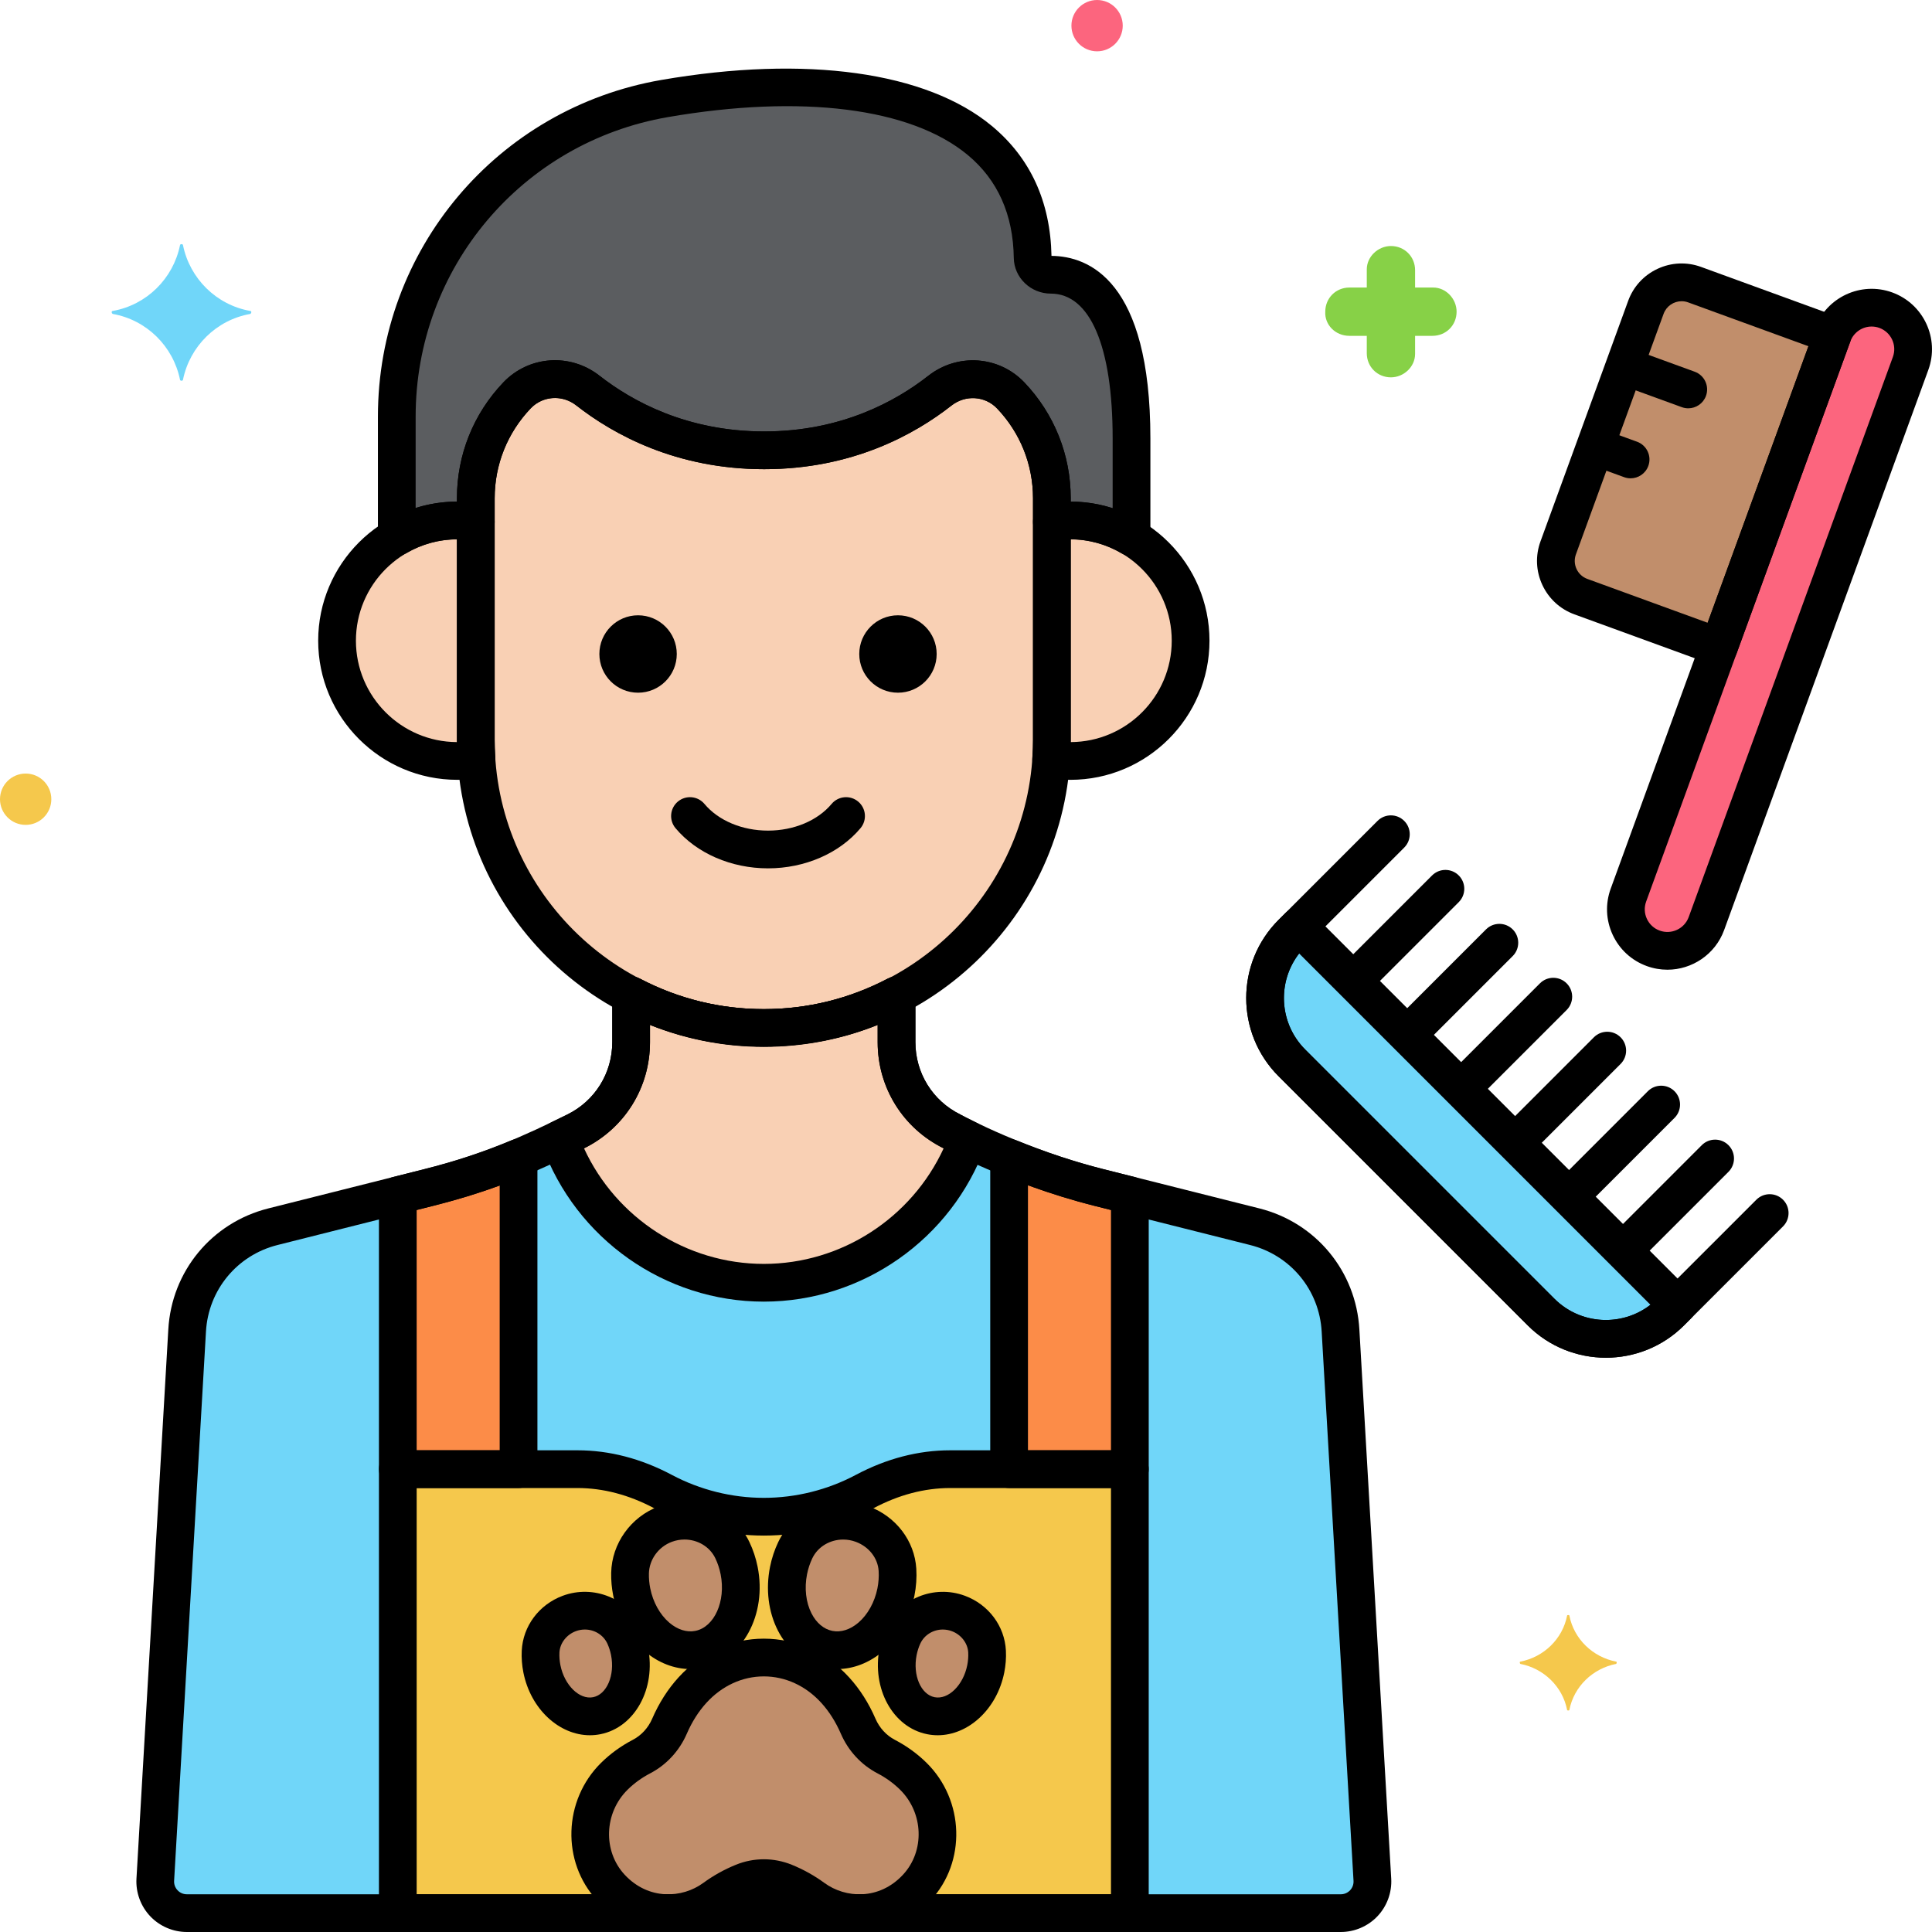 <svg height="512" viewBox="0 0 256 256" width="512" xmlns="http://www.w3.org/2000/svg"><g id="Layer_11"><g><g><path d="m172.088 122.75-.909.909c-4.742 4.743-4.742 12.432 0 17.174l33.02 33.02c4.742 4.742 12.432 4.742 17.174 0l.909-.909z" fill="#70d6f9"/></g><g><path d="m177.627 176.315c-.367-6.581-4.97-12.159-11.361-13.768l-20.663-5.201c-10.952-2.757-19.565-7.48-19.453-7.425-4.503-2.22-7.354-6.805-7.354-11.825v-6.211c-5.271 2.759-11.251 4.331-17.583 4.331-6.332 0-12.312-1.572-17.583-4.331v6.211c0 5.021-2.851 9.605-7.354 11.826-6.084 3-11.395 5.397-19.453 7.425l-20.663 5.201c-6.392 1.609-10.995 7.187-11.362 13.768l-4.22 72.765c-.134 2.4 1.777 4.42 4.181 4.42h152.909c2.404 0 4.314-2.02 4.181-4.42z" fill="#70d6f9"/></g><g><path d="m133.925 52.4c-2.496-2.617-6.553-2.858-9.398-.625-4.498 3.531-12.281 7.895-23.273 7.895-11.019 0-18.843-4.385-23.36-7.92-2.842-2.224-6.892-1.975-9.383.637l-.013.013c-3.5 3.67-5.452 8.547-5.452 13.618v32.031c0 20.991 17.175 38.166 38.166 38.166 20.991 0 38.166-17.175 38.166-38.166v-32.031c0-5.071-1.953-9.948-5.453-13.618z" fill="#f9d0b4"/></g><g><path d="m141.827 68.962c-.834 0-1.65.07-2.449.194v28.893c0 .861-.039 1.713-.096 2.56.831.134 1.677.222 2.545.222 8.8 0 15.935-7.134 15.935-15.935s-7.135-15.934-15.935-15.934z" fill="#f9d0b4"/></g><g><path d="m63.045 98.049c0-3.954 0-21.032 0-28.893-.799-.124-1.615-.194-2.449-.194-8.8 0-15.935 7.134-15.935 15.935s7.134 15.935 15.935 15.935c.868 0 1.714-.088 2.545-.222v-.001c-.056-.848-.096-1.699-.096-2.56z" fill="#f9d0b4"/></g><g><path d="m139.235 36.405c-1.278 0-2.386-.986-2.404-2.264-.293-21.267-24.579-25.262-48.764-21.086-20.505 3.541-35.492 21.322-35.492 42.131v15.956c2.358-1.378 5.093-2.182 8.021-2.182.834 0 1.65.07 2.449.194v-3.138c0-5.071 1.952-9.948 5.452-13.618l.013-.014c2.491-2.612 6.54-2.862 9.383-.637 4.517 3.535 12.341 7.92 23.36 7.92 10.993 0 18.776-4.364 23.273-7.895 2.845-2.233 6.902-1.992 9.398.625 3.5 3.67 5.452 8.547 5.452 13.618v3.138c.799-.124 1.615-.194 2.449-.194 2.964 0 5.728.824 8.105 2.233 0-4.453 0-9.027 0-13.101.002-19.041-6.875-21.686-10.695-21.686z" fill="#5b5d60"/></g><g><path d="m249.882 41.101c2.854 1.04 4.324 4.197 3.284 7.051l-27.056 74.223c-1.04 2.854-4.197 4.324-7.051 3.284s-4.324-4.197-3.284-7.051l27.056-74.223c1.04-2.855 4.197-4.325 7.051-3.284z" fill="#fc657e"/></g><g><path d="m224.545 37.719 18.286 6.666-15.069 41.339-18.286-6.666c-2.614-.953-3.96-3.844-3.007-6.457l11.619-31.875c.952-2.614 3.843-3.96 6.457-3.007z" fill="#c18e6b"/></g><g><path d="m76.274 149.921c-.705.348-1.4.687-2.089 1.018 3.998 11.067 14.626 19.033 27.027 19.033 12.388 0 23.006-7.949 27.014-18.997-1.352-.656-2.111-1.071-2.077-1.055-4.503-2.22-7.354-6.805-7.354-11.826v-6.211c-5.271 2.759-11.251 4.331-17.583 4.331-6.332 0-12.312-1.572-17.583-4.331v6.211c-.001 5.022-2.852 9.607-7.355 11.827z" fill="#f9d0b4"/></g><g><path d="m125.909 194.672c-3.972 0-7.832 1.104-11.339 2.968-3.995 2.123-8.54 3.332-13.358 3.332s-9.363-1.209-13.357-3.333c-3.507-1.864-7.367-2.968-11.338-2.968h-23.806v58.829h97v-58.828z" fill="#f5c84c"/></g><g><path d="m149.711 194.672v-36.292l-4.11-1.034c-4.515-1.136-8.618-2.605-11.89-3.937v41.263z" fill="#fc8c48"/></g><g><path d="m68.711 194.672v-41.256c-3.5 1.463-7.236 2.758-11.89 3.93l-4.11 1.034v36.292z" fill="#fc8c48"/></g><g><path d="m121.018 235.362c-.969-.955-2.155-1.855-3.606-2.611-1.66-.866-2.952-2.293-3.697-4.011-.788-1.818-1.805-3.427-3.039-4.782-5.25-5.765-13.666-5.769-18.921-.009-1.237 1.356-2.258 2.969-3.049 4.794-.744 1.717-2.037 3.143-3.695 4.008-1.451.757-2.637 1.656-3.606 2.611-4.064 4.006-4.349 10.568-.465 14.749 3.835 4.128 9.701 4.349 13.721 1.405 1.304-.955 2.606-1.63 3.78-2.107 1.777-.722 3.764-.722 5.54 0 1.174.477 2.476 1.153 3.78 2.107 4.02 2.943 9.887 2.722 13.721-1.405 3.885-4.181 3.599-10.743-.464-14.749z" fill="#c18e6b"/></g><g><path d="m126.991 213.794c-2.846-1.058-6.077.213-7.332 2.978-.287.632-.51 1.318-.655 2.045-.811 4.067 1.132 7.883 4.339 8.522s6.464-2.14 7.274-6.207c.155-.779.209-1.548.173-2.288-.111-2.285-1.655-4.253-3.799-5.05z" fill="#c18e6b"/></g><g><path d="m118.92 208.008c-.169-2.747-2.062-5.091-4.641-6.05l-.015-.006c-3.409-1.267-7.316.172-8.884 3.453-.396.829-.702 1.737-.895 2.705-.993 4.984 1.387 9.66 5.317 10.443s7.921-2.622 8.914-7.607c.199-1.002.262-1.991.204-2.938z" fill="#c18e6b"/></g><g><path d="m83.418 218.817c-.145-.727-.368-1.412-.655-2.045-1.255-2.765-4.486-4.036-7.332-2.978-2.144.797-3.688 2.765-3.8 5.049-.036.74.018 1.509.173 2.288.811 4.067 4.068 6.847 7.275 6.207 3.207-.638 5.15-4.454 4.339-8.521z" fill="#c18e6b"/></g><g><path d="m97.939 208.11c-.193-.967-.499-1.875-.895-2.705-1.568-3.281-5.476-4.72-8.884-3.453-2.739 1.018-4.618 3.594-4.675 6.515-.016.806.056 1.638.223 2.479.993 4.984 4.984 8.39 8.914 7.607s6.311-5.459 5.317-10.443z" fill="#c18e6b"/></g><g><path d="m177.666 256h-152.909c-1.83 0-3.601-.763-4.858-2.092-1.257-1.33-1.92-3.14-1.818-4.967l4.22-72.77c.429-7.71 5.752-14.162 13.247-16.048l20.663-5.201c8.063-2.029 13.356-4.48 18.958-7.243 3.676-1.813 5.959-5.485 5.959-9.583v-6.211c0-.875.457-1.686 1.206-2.139s1.679-.482 2.454-.076c5.129 2.684 10.655 4.045 16.424 4.045s11.295-1.361 16.424-4.045c.774-.406 1.705-.377 2.454.076s1.206 1.264 1.206 2.139v6.211c0 4.099 2.284 7.771 5.959 9.583.046.022.091.047.136.072.39.211 8.528 4.58 18.823 7.17l20.663 5.201c7.494 1.886 12.818 8.338 13.247 16.054l4.219 72.759c.103 1.833-.561 3.643-1.818 4.973-1.258 1.329-3.029 2.092-4.859 2.092zm-91.538-120.213v2.309c0 6.017-3.352 11.407-8.749 14.068-5.862 2.891-11.41 5.458-19.949 7.607l-20.663 5.201c-5.36 1.35-9.168 5.964-9.476 11.482l-4.22 72.771c-.025.462.137.907.459 1.248.322.34.757.528 1.226.528h152.909c.468 0 .903-.188 1.226-.528.322-.34.484-.785.458-1.253l-4.219-72.759c0-.002 0-.004 0-.006-.307-5.519-4.115-10.133-9.476-11.482l-20.663-5.201c-5.786-1.456-10.909-3.45-14.188-4.866-3.099-1.339-4.8-2.153-5.756-2.75l-.004.009c-5.396-2.661-8.749-8.051-8.749-14.068v-2.309c-9.574 3.846-20.591 3.846-30.166-.001z"/></g><g><path d="m101.211 138.715c-22.423 0-40.666-18.243-40.666-40.666v-32.031c0-5.74 2.182-11.189 6.143-15.343 3.39-3.554 8.864-3.933 12.745-.895 4.308 3.371 11.589 7.389 21.82 7.389 10.209 0 17.452-4.003 21.73-7.361 3.888-3.054 9.37-2.68 12.75.866 3.961 4.154 6.143 9.603 6.143 15.343v32.031c.001 22.425-18.241 40.667-40.665 40.667zm-27.678-85.978c-1.18 0-2.345.464-3.213 1.374-3.083 3.234-4.774 7.458-4.774 11.907v32.031c0 19.667 16 35.666 35.666 35.666s35.666-16 35.666-35.666v-32.031c0-4.449-1.691-8.673-4.761-11.893-1.595-1.672-4.194-1.837-6.045-.384-4.898 3.845-13.18 8.428-24.817 8.428-11.656 0-19.975-4.596-24.902-8.452-.841-.656-1.835-.98-2.82-.98z"/></g><g><path d="m141.827 103.331c-.919 0-1.881-.083-2.942-.254-1.274-.206-2.183-1.347-2.097-2.635.062-.919.09-1.68.09-2.393v-28.893c0-1.232.898-2.281 2.116-2.47.958-.149 1.91-.224 2.833-.224 10.165 0 18.435 8.27 18.435 18.435s-8.27 18.434-18.435 18.434zm.05-31.87v26.588c0 .093 0 .187-.001.282 7.385-.027 13.385-6.043 13.385-13.435 0-7.391-5.999-13.407-13.384-13.435z"/></g><g><path d="m60.596 103.331c-10.165 0-18.435-8.27-18.435-18.435s8.27-18.435 18.435-18.435c.923 0 1.875.075 2.833.224 1.218.189 2.116 1.238 2.116 2.47v28.894c0 .715.029 1.475.09 2.39.087 1.288-.82 2.43-2.094 2.636-1.059.173-2.022.256-2.945.256zm-.051-31.87c-7.385.027-13.384 6.043-13.384 13.435 0 7.391 6 13.407 13.385 13.435-.001-.095-.001-.188-.001-.282z"/></g><g><path d="m101.767 115.061c-4.879 0-9.461-1.991-12.257-5.325-.887-1.058-.748-2.635.31-3.522 1.06-.886 2.635-.748 3.522.31 1.857 2.215 5.006 3.537 8.425 3.537s6.568-1.322 8.424-3.537c.887-1.058 2.463-1.197 3.522-.31 1.058.887 1.197 2.464.31 3.522-2.795 3.334-7.377 5.325-12.256 5.325z"/></g><g><circle cx="118.985" cy="86.658" r="5.128"/></g><g><circle cx="84.548" cy="86.658" r="5.128"/></g><g><path d="m149.932 73.695c-.441 0-.882-.117-1.275-.35-2.078-1.232-4.439-1.884-6.83-1.884-.667 0-1.362.056-2.065.165-.723.112-1.456-.097-2.01-.572-.555-.475-.874-1.168-.874-1.898v-3.138c0-4.449-1.691-8.673-4.761-11.893-1.595-1.672-4.194-1.837-6.045-.384-4.898 3.845-13.18 8.428-24.817 8.428-11.656 0-19.975-4.596-24.902-8.452-1.847-1.445-4.44-1.275-6.032.394-3.083 3.234-4.774 7.458-4.774 11.907v3.138c0 .73-.319 1.424-.874 1.898-.554.475-1.29.684-2.01.572-.704-.109-1.399-.165-2.066-.165-2.362 0-4.7.636-6.759 1.84-.774.452-1.729.456-2.506.01s-1.256-1.273-1.256-2.168v-15.956c0-22.081 15.799-40.836 37.567-44.595 19.171-3.311 35.128-1.087 43.782 6.098 5.099 4.234 7.757 10.025 7.903 17.215 4.939.04 13.104 3.273 13.104 24.188v13.101c0 .898-.482 1.728-1.263 2.172-.383.22-.81.329-1.237.329zm-8.055-7.234c1.889.005 3.762.305 5.555.882v-9.25c0-12.194-2.988-19.188-8.197-19.188-2.668 0-4.868-2.122-4.904-4.729-.079-5.753-2.132-10.342-6.102-13.639-7.526-6.25-22.01-8.078-39.737-5.018-19.363 3.344-33.417 20.027-33.417 39.668v12.129c1.767-.559 3.612-.849 5.47-.854v-.443c0-5.74 2.182-11.189 6.143-15.343 3.39-3.554 8.864-3.933 12.745-.895 4.308 3.371 11.589 7.389 21.82 7.389 10.209 0 17.452-4.003 21.73-7.361 3.888-3.054 9.37-2.68 12.75.866 3.961 4.154 6.143 9.603 6.143 15.343v.443zm-2.545-32.354h.01z"/></g><g><path d="m220.935 128.491c-.908 0-1.831-.156-2.732-.484-2.007-.731-3.61-2.201-4.512-4.138s-.996-4.109-.264-6.117l27.056-74.223c1.511-4.145 6.11-6.286 10.256-4.776 4.144 1.511 6.287 6.112 4.776 10.255l-27.056 74.223c-1.182 3.242-4.257 5.26-7.524 5.26zm27.066-85.223c-1.225 0-2.378.757-2.822 1.973l-27.056 74.222c-.274.753-.239 1.568.099 2.294s.939 1.277 1.692 1.551c1.553.569 3.28-.236 3.847-1.791l27.056-74.222c.566-1.554-.237-3.279-1.792-3.846-.337-.123-.683-.181-1.024-.181z"/></g><g><path d="m227.762 88.224c-.29 0-.579-.05-.856-.151l-18.286-6.666c-1.891-.689-3.401-2.074-4.251-3.899s-.938-3.872-.249-5.763l11.619-31.875c.689-1.892 2.074-3.401 3.899-4.251s3.872-.938 5.763-.249l18.286 6.666c.623.227 1.13.692 1.41 1.293s.31 1.289.083 1.912l-15.069 41.339c-.227.623-.692 1.13-1.293 1.41-.334.156-.694.234-1.056.234zm-4.94-48.31c-1.036 0-2.011.64-2.386 1.668l-11.619 31.875c-.232.637-.202 1.326.084 1.94s.794 1.08 1.431 1.313l15.938 5.81 13.356-36.642-15.937-5.81c-.286-.105-.579-.154-.867-.154z"/></g><g><path d="m223.702 54.104c-.285 0-.574-.049-.856-.152l-7.516-2.74c-1.297-.473-1.966-1.908-1.493-3.205.473-1.298 1.911-1.964 3.205-1.493l7.516 2.74c1.297.473 1.966 1.908 1.493 3.205-.37 1.015-1.328 1.645-2.349 1.645z"/></g><g><path d="m216.063 63.381c-.285 0-.574-.049-.856-.152l-3.758-1.37c-1.297-.473-1.966-1.908-1.493-3.205.473-1.298 1.911-1.965 3.205-1.493l3.758 1.37c1.297.473 1.966 1.908 1.493 3.205-.37 1.015-1.329 1.645-2.349 1.645z"/></g><g><path d="m178.806 44.5h2.3v2.3c0 1.8 1.4 3.2 3.2 3.2 1.7 0 3.2-1.4 3.2-3.1v-.1-2.3h2.3c1.8 0 3.2-1.4 3.2-3.2 0-1.7-1.4-3.2-3.1-3.2h-.1-2.3v-2.3c0-1.8-1.4-3.2-3.2-3.2-1.7 0-3.2 1.4-3.2 3.1v.1 2.3h-2.3c-1.8 0-3.2 1.4-3.2 3.2-.1 1.7 1.3 3.2 3.2 3.2-.1 0-.1 0 0 0z" fill="#87d147"/></g><g><circle cx="3.4" cy="105.9" fill="#f5c84c" r="3.4"/></g><g><path d="m214.15 220.175c-3.1-.6-5.6-3-6.2-6.1 0-.1-.3-.1-.3 0-.6 3.1-3.1 5.5-6.2 6.1-.1 0-.1.2 0 .3 3.1.6 5.6 3 6.2 6.1 0 .1.3.1.3 0 .6-3.1 3.1-5.5 6.2-6.1.1-.1.1-.3 0-.3z" fill="#f5c84c"/></g><g><circle cx="145.369" cy="3.4" fill="#fc657e" r="3.4"/></g><g><path d="m14.95 41.2c4.5-.8 8-4.3 8.9-8.7 0-.2.4-.2.4 0 .9 4.4 4.4 7.9 8.9 8.7.2 0 .2.3 0 .4-4.5.8-8 4.3-8.9 8.7 0 .2-.4.2-.4 0-.9-4.4-4.4-7.9-8.9-8.7-.2-.1-.2-.4 0-.4z" fill="#70d6f9"/></g><g><path d="m101.211 172.473c-13.103 0-24.909-8.312-29.378-20.684-.436-1.206.111-2.546 1.267-3.103.683-.329 1.37-.664 2.068-1.008 3.676-1.813 5.959-5.485 5.959-9.583v-6.211c0-.875.457-1.686 1.206-2.139s1.679-.482 2.454-.076c5.129 2.684 10.655 4.045 16.424 4.045s11.295-1.361 16.424-4.045c.774-.406 1.705-.377 2.454.076s1.206 1.264 1.206 2.139v6.211c0 4.099 2.284 7.771 5.959 9.583.044.022.088.045.131.069.144.079.829.443 1.932.978 1.152.559 1.696 1.898 1.259 3.102-4.48 12.35-16.28 20.646-29.365 20.646zm-23.826-20.312c4.259 9.244 13.571 15.312 23.826 15.312 10.252 0 19.567-6.07 23.827-15.312-5.394-2.661-8.744-8.05-8.744-14.065v-2.309c-9.574 3.848-20.592 3.848-30.166 0v2.309c0 6.015-3.35 11.404-8.743 14.065zm-1.111-2.24h.01z"/></g><g><path d="m149.711 256h-97c-1.381 0-2.5-1.119-2.5-2.5v-58.828c0-1.381 1.119-2.5 2.5-2.5h23.805c4.232 0 8.441 1.097 12.511 3.261 3.742 1.989 7.955 3.04 12.184 3.04 4.23 0 8.443-1.051 12.185-3.04 4.07-2.164 8.28-3.261 12.512-3.261h23.803c1.381 0 2.5 1.119 2.5 2.5v58.828c0 1.381-1.119 2.5-2.5 2.5zm-94.5-5h92v-53.828h-21.303c-3.405 0-6.826.9-10.166 2.676-4.461 2.372-9.487 3.625-14.532 3.625-5.044 0-10.069-1.253-14.531-3.625-3.34-1.775-6.76-2.676-10.165-2.676h-21.303z"/></g><g><path d="m149.711 197.172h-16c-1.381 0-2.5-1.119-2.5-2.5v-41.263c0-.833.414-1.61 1.105-2.075s1.567-.554 2.338-.241c3.922 1.597 7.811 2.885 11.558 3.828l4.11 1.035c1.111.28 1.89 1.279 1.89 2.424v36.292c-.001 1.381-1.12 2.5-2.501 2.5zm-13.5-5h11v-31.842l-2.22-.559c-2.868-.722-5.809-1.632-8.78-2.716z"/></g><g><path d="m68.711 197.172h-16c-1.381 0-2.5-1.119-2.5-2.5v-36.292c0-1.146.779-2.145 1.89-2.424l4.11-1.035c4.145-1.043 7.811-2.254 11.536-3.812.771-.322 1.653-.238 2.35.226.696.464 1.114 1.245 1.114 2.081v41.256c0 1.381-1.119 2.5-2.5 2.5zm-13.5-5h11v-35.089c-2.811 1.031-5.669 1.905-8.78 2.688l-2.22.559z"/></g><g><path d="m113.788 255.981c-2.625 0-5.256-.803-7.503-2.448-.997-.73-2.089-1.339-3.245-1.809-1.18-.479-2.478-.479-3.657 0-1.156.47-2.248 1.078-3.244 1.808-5.239 3.833-12.559 3.093-17.031-1.721-4.731-5.093-4.489-13.271.542-18.23 1.219-1.203 2.634-2.229 4.205-3.048 1.125-.587 2.034-1.577 2.558-2.785.905-2.088 2.081-3.934 3.496-5.485 3.019-3.31 7.034-5.133 11.303-5.133h.006c4.273.002 8.289 1.829 11.308 5.144 1.409 1.547 2.581 3.388 3.484 5.471.525 1.211 1.434 2.202 2.56 2.789 1.57.819 2.985 1.844 4.205 3.048 5.03 4.959 5.273 13.138.542 18.23-2.556 2.749-6.038 4.169-9.529 4.169zm-12.577-9.618c1.257 0 2.515.243 3.712.73 1.535.624 2.987 1.434 4.315 2.406 2.78 2.036 7.25 2.314 10.413-1.09 2.91-3.132 2.736-8.186-.389-11.267-.866-.854-1.877-1.585-3.007-2.174-2.139-1.116-3.855-2.975-4.834-5.234-.683-1.576-1.556-2.953-2.593-4.093-2.06-2.262-4.763-3.508-7.612-3.51-.001 0-.003 0-.004 0-2.847 0-5.549 1.244-7.609 3.502-1.042 1.143-1.917 2.523-2.602 4.103-.978 2.257-2.694 4.115-4.833 5.231-1.13.589-2.141 1.321-3.007 2.175-3.125 3.081-3.299 8.135-.39 11.267 3.163 3.405 7.632 3.126 10.414 1.09 1.327-.972 2.779-1.782 4.315-2.406 1.196-.487 2.454-.73 3.711-.73z"/></g><g><path d="m124.252 229.929c-.464 0-.93-.045-1.397-.138-4.554-.907-7.38-6.049-6.302-11.462.18-.901.459-1.772.83-2.589 1.781-3.926 6.384-5.81 10.479-4.288 3.137 1.166 5.267 4.02 5.426 7.27.047.96-.027 1.936-.219 2.899-.967 4.857-4.758 8.307-8.817 8.308zm.676-14.007c-1.265 0-2.457.706-2.991 1.883-.214.47-.375.975-.48 1.501-.531 2.663.557 5.219 2.376 5.581 1.82.361 3.804-1.581 4.334-4.244.112-.562.155-1.126.128-1.677-.061-1.23-.934-2.367-2.174-2.828-.393-.146-.797-.216-1.193-.216z"/></g><g><path d="m110.914 221.162c-.537 0-1.072-.052-1.602-.157-2.628-.524-4.904-2.333-6.244-4.963-1.258-2.471-1.626-5.461-1.036-8.42.229-1.15.596-2.258 1.09-3.293 2.091-4.374 7.365-6.447 12.012-4.719 3.595 1.337 6.054 4.571 6.28 8.245.073 1.183-.01 2.388-.248 3.581-.589 2.959-2.076 5.58-4.185 7.379-1.793 1.529-3.938 2.347-6.067 2.347zm.812-17.164c-1.724 0-3.348.929-4.092 2.486-.315.66-.55 1.372-.698 2.115-.366 1.835-.151 3.721.588 5.174.649 1.275 1.632 2.103 2.766 2.329 1.131.224 2.357-.161 3.447-1.09 1.24-1.058 2.161-2.718 2.527-4.553.153-.77.208-1.542.161-2.295 0 0 0 0 0-.001-.105-1.702-1.289-3.217-3.018-3.86-.553-.207-1.122-.305-1.681-.305z"/></g><g><path d="m78.17 229.929c-4.059 0-7.849-3.45-8.817-8.308-.192-.963-.266-1.939-.219-2.899.16-3.251 2.29-6.104 5.426-7.271 4.097-1.522 8.698.361 10.479 4.288.372.821.651 1.692.83 2.59 1.078 5.413-1.749 10.554-6.302 11.461-.466.094-.933.139-1.397.139zm-.674-14.007c-.397 0-.8.069-1.193.215-1.24.461-2.114 1.598-2.174 2.829-.027.551.016 1.115.128 1.677.531 2.663 2.521 4.604 4.334 4.244 1.819-.362 2.907-2.918 2.376-5.582-.104-.524-.266-1.029-.479-1.5-.535-1.177-1.728-1.883-2.992-1.883z"/></g><g><path d="m91.509 221.162c-2.13 0-4.274-.817-6.068-2.348-2.109-1.799-3.595-4.42-4.185-7.379-.2-1.003-.291-2.018-.271-3.018.076-3.895 2.609-7.435 6.304-8.808 4.645-1.728 9.92.344 12.011 4.718.496 1.038.862 2.146 1.091 3.294 1.261 6.329-2.005 12.332-7.28 13.383-.529.106-1.065.158-1.602.158zm-.812-17.166c-.555 0-1.119.097-1.666.3-1.787.664-3.011 2.36-3.047 4.22-.013.64.046 1.293.175 1.942.366 1.835 1.287 3.495 2.527 4.553 1.089.93 2.318 1.316 3.447 1.09 2.528-.504 4.064-3.939 3.354-7.502-.148-.742-.383-1.454-.7-2.116-.743-1.558-2.37-2.487-4.09-2.487z"/></g><g><path d="m212.786 179.904c-3.75 0-7.5-1.427-10.354-4.282l-33.021-33.021c-5.709-5.709-5.709-15 0-20.709l13.119-13.119c.976-.977 2.56-.977 3.535 0 .977.976.977 2.559 0 3.535l-13.119 13.119c-3.76 3.76-3.76 9.879 0 13.639l33.02 33.021c3.76 3.759 9.879 3.759 13.639 0l13.119-13.118c.976-.977 2.56-.977 3.535 0 .977.976.977 2.559 0 3.535l-13.119 13.119c-2.854 2.854-6.604 4.281-10.354 4.281z"/></g><g><path d="m212.786 179.904c-3.75 0-7.5-1.427-10.354-4.282l-33.021-33.021c-5.709-5.709-5.709-15 0-20.709l.91-.909c.976-.977 2.56-.977 3.535 0l50.195 50.195c.977.976.977 2.559 0 3.535l-.909.909c-2.856 2.855-6.606 4.282-10.356 4.282zm-40.645-53.565c-2.933 3.78-2.664 9.257.805 12.727l33.02 33.021c3.47 3.469 8.947 3.736 12.727.805z"/></g><g><path d="m179.994 131.8c-.64 0-1.28-.244-1.768-.732-.977-.976-.977-2.559 0-3.535l11.531-11.531c.976-.977 2.56-.977 3.535 0 .977.976.977 2.559 0 3.535l-11.531 11.531c-.488.488-1.128.732-1.767.732z"/></g><g><path d="m187.142 138.948c-.64 0-1.28-.244-1.768-.732-.977-.976-.977-2.559 0-3.535l11.531-11.531c.976-.977 2.56-.977 3.535 0 .977.976.977 2.559 0 3.535l-11.531 11.531c-.488.488-1.128.732-1.767.732z"/></g><g><path d="m215.732 167.539c-.64 0-1.28-.244-1.768-.732-.977-.976-.977-2.559 0-3.535l11.531-11.531c.976-.977 2.56-.977 3.535 0 .977.976.977 2.559 0 3.535l-11.53 11.53c-.488.488-1.128.733-1.768.733z"/></g><g><path d="m201.437 153.243c-.64 0-1.28-.244-1.768-.732-.977-.976-.977-2.559 0-3.535l11.531-11.531c.976-.977 2.56-.977 3.535 0 .977.976.977 2.559 0 3.535l-11.531 11.531c-.487.488-1.127.732-1.767.732z"/></g><g><path d="m194.289 146.095c-.64 0-1.28-.244-1.768-.732-.977-.976-.977-2.559 0-3.535l11.531-11.531c.976-.977 2.56-.977 3.535 0 .977.976.977 2.559 0 3.535l-11.531 11.531c-.487.488-1.127.732-1.767.732z"/></g><g><path d="m208.584 160.391c-.64 0-1.28-.244-1.768-.732-.977-.976-.977-2.559 0-3.535l11.531-11.531c.976-.977 2.56-.977 3.535 0 .977.976.977 2.559 0 3.535l-11.531 11.531c-.487.487-1.127.732-1.767.732z"/></g></g></g></svg>